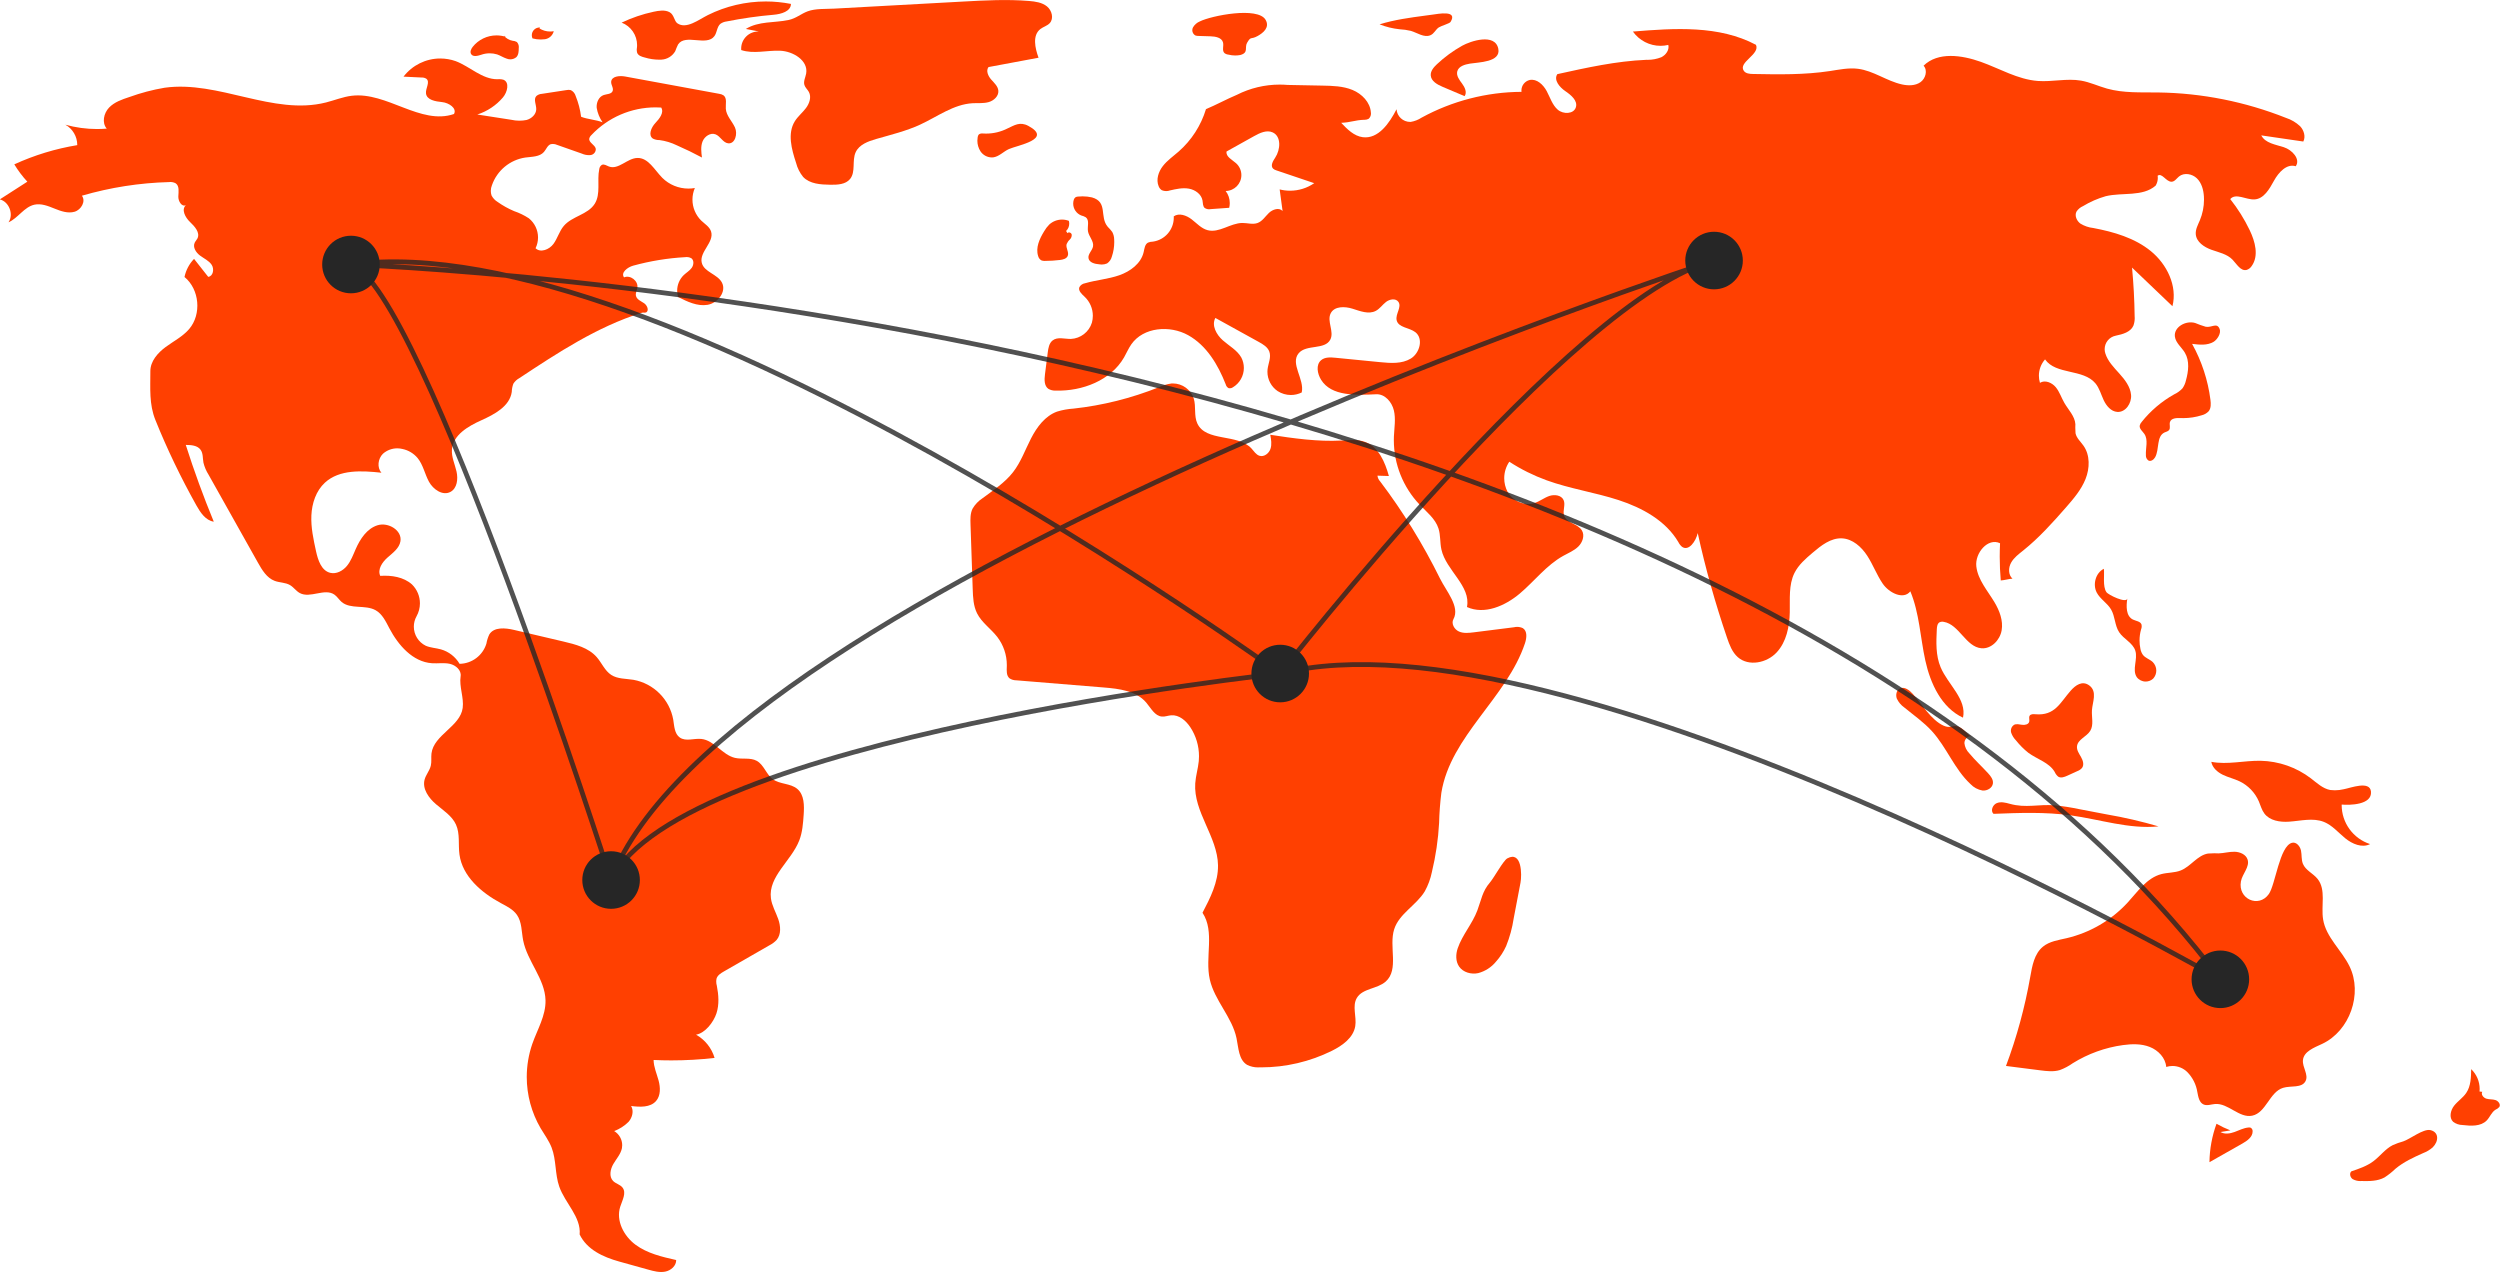 <?xml version="1.0" encoding="UTF-8"?>
<!DOCTYPE svg PUBLIC "-//W3C//DTD SVG 1.1//EN" "http://www.w3.org/Graphics/SVG/1.1/DTD/svg11.dtd">
<!-- Creator: CorelDRAW -->
<svg xmlns="http://www.w3.org/2000/svg" xml:space="preserve" width="10147px" height="5163px" version="1.1" style="shape-rendering:geometricPrecision; text-rendering:geometricPrecision; image-rendering:optimizeQuality; fill-rule:evenodd; clip-rule:evenodd"
viewBox="0 0 10147 5162.57"
 xmlns:xlink="http://www.w3.org/1999/xlink"
 xmlns:xodm="http://www.corel.com/coreldraw/odm/2003"
 role="img">
 <defs>
  <style type="text/css">
   <![CDATA[
    .str0 {stroke:#262626;stroke-width:19.52;stroke-miterlimit:22.926;stroke-opacity:0.8}
    .fil1 {fill:none;fill-rule:nonzero}
    .fil2 {fill:#262626;fill-rule:nonzero}
    .fil0 {fill:#FF4001;fill-rule:nonzero}
   ]]>
  </style>
 </defs>
 <g id="Camada_x0020_1">
  <g id="_105553264530080">
   <path class="fil0" d="M2358.52 473.62c-3.59,-28.8 -11.03,-57.11 -21.93,-84.03 -2.81,-10.28 -9.84,-18.94 -19.34,-23.78 -3.28,-0.84 -6.65,-1.28 -10.03,-1.28 -3.09,0 -6.15,0.34 -9.15,1.06l-98.5 15.06c-8.22,0.37 -16.12,3.44 -22.47,8.75 -12.84,13.49 -0.18,35.21 -0.59,53.83 -0.44,20.93 -19.03,37.89 -39.21,43.51 -9.62,1.94 -19.49,2.94 -29.33,2.94 -11.06,0 -22.18,-1.25 -32.96,-3.72l-137.71 -21.4c40.52,-12.9 76.67,-37.05 104.19,-69.51 18.12,-21.46 27.74,-61.54 1.56,-71.73 -5.53,-1.5 -11.25,-2.28 -16.99,-2.28 -2.32,0 -4.63,0.13 -6.91,0.38 -62.42,0.47 -111.5,-51.61 -169.92,-73.58 -19.96,-6.99 -41.08,-10.62 -62.26,-10.62 -58.48,0 -113.62,27.28 -149.17,73.67l73.38 3.53c0.6,-0.03 1.19,-0.06 1.78,-0.06 6.28,0 12.47,1.84 17.75,5.28 16.09,13.21 -3.91,38.58 -1.66,59.26 2.94,26.87 38.65,32.61 65.54,35.33 26.9,2.72 61.02,24.56 48.08,48.3 -135.21,46.58 -272.76,-91 -414.75,-74.07 -35.95,4.28 -69.88,18.4 -104.97,27.27 -214.31,54.23 -435.9,-90.47 -654.83,-59.82 -48.67,8.18 -96.6,20.96 -142.99,37.7 -29.8,9.81 -60.89,20.37 -82.54,43.05 -21.65,22.71 -29.89,61.51 -9.37,85.23 -13.03,1.03 -26.21,1.62 -39.33,1.62 -43.46,0 -86.91,-5.94 -128.71,-17.59 29.86,16.59 48.39,48.11 48.39,82.29 0,0.22 0,0.47 0,0.69 -88.1,14.4 -174.33,40.71 -255.52,77.98 15.15,25.08 32.96,48.79 52.92,70.38l-111.74 71.79c37.73,9.5 57.26,60.98 35.3,93.13 39.14,-17.4 63.42,-62.45 105.28,-71.6 27.43,-5.97 55.33,5.24 81.35,15.77 26.02,10.56 54.61,20.78 81.54,12.87 26.93,-7.9 46.79,-42.83 29.68,-65.07 114.87,-33.49 234.3,-52.21 353.89,-55.3 1.9,-0.25 3.78,-0.37 5.62,-0.37 7.44,0 14.75,1.87 21.28,5.43 15.59,10.84 11.49,34.21 10.65,53.17 -0.84,19 13.94,43.93 30.9,35.37 -19.93,17.31 -2.88,49.89 16.24,68.07 19.15,18.19 42.21,43.3 30.49,66.95 -3.06,6.19 -8.24,11.12 -11.18,17.37 -8.69,18.4 5.09,39.83 21.37,52.05 16.28,12.21 36.21,20.77 47.52,37.67 11.28,16.94 6.15,46.55 -14.06,48.9l-57.42 -72.92c-19.62,20.34 -33.09,45.86 -38.8,73.54 60.92,49.77 70.07,151.11 19.08,211.03 -26.05,30.59 -63.1,49.21 -95.47,73.07 -32.33,23.87 -62.26,57.89 -62.17,98.07 0.13,69.48 -5.53,133.99 20.5,198.38 47.76,118.81 103.75,234.46 166.04,346.02 16.4,29.33 37.62,61.51 70.86,66.57 -42.12,-102.22 -80.01,-206.06 -113.63,-311.56 21.9,0.09 47.21,1.84 60.05,19.59 10.65,14.68 8.37,34.67 11.65,52.51 4.22,17.25 11.25,33.77 20.78,48.77l200.62 357.39c16.62,29.62 35.71,61.42 67.48,73.42 20.34,7.68 43.83,6.25 62.55,17.27 14.68,8.66 24.55,24.03 39.48,32.18 42.27,23.06 101.07,-21.15 140.56,6.37 11.27,7.88 18.46,20.37 28.86,29.4 36.49,31.59 96.35,10.44 138.46,34.02 27.15,15.19 41.21,45.55 55.67,73.11 36.27,68.95 94.94,136.49 172.67,141.99 24.4,1.71 49.33,-2.91 73.2,2.53 23.86,5.4 47.36,26.24 43.51,50.42 -6.56,41.42 13.9,86.79 8.41,128.4 -10,75.76 -117.47,109.06 -126.72,184.91 -2.03,16.62 1.16,33.74 -2.81,50.02 -4.84,19.93 -19.8,36.14 -25.12,55.95 -10.09,37.55 16.81,74.88 46.37,100.13 29.52,25.27 64.76,47.04 80.91,82.38 17.09,37.36 8.68,80.94 14.24,121.65 12.13,88.85 88.85,154.7 167.86,197.19 24.06,12.93 49.89,25.46 65.48,47.92 20.31,29.31 18.28,67.92 25.09,102.94 16.62,85.72 88.78,156.39 90.85,243.68 1.46,62.07 -33.06,118.37 -53.65,176.94 -14.87,43.15 -22.49,88.63 -22.49,134.34 0,72.98 19.46,144.8 56.17,207.81 15.43,26.03 33.87,50.58 44.77,78.79 19.46,50.36 13.15,107.63 31.08,158.52 23.72,67.32 88.91,122.93 82.67,194.03 29.61,61.45 94.94,91.66 160.67,109.94l117.74 32.77c22.56,6.28 46.12,12.62 69.08,8.06 22.96,-4.53 44.89,-23.59 44.3,-46.99 -57.77,-13.02 -117.37,-26.9 -164.95,-62.07 -47.62,-35.21 -80.23,-97.85 -62.17,-154.24 8.37,-26.14 26.17,-56.32 9.24,-77.94 -9.68,-12.37 -27.43,-15.59 -38.36,-26.87 -17.06,-17.62 -11.22,-47.17 1.06,-68.41 12.28,-21.22 29.99,-40.18 34.96,-64.2 0.75,-4 1.12,-8.13 1.12,-12.25 0,-23.52 -12.34,-45.33 -32.52,-57.42 21.81,-8.25 41.68,-20.99 58.27,-37.43 15.34,-17.49 22.43,-44.48 10.37,-64.38 35.8,4.56 78.07,6.78 101.59,-20.62 18.78,-21.87 17.47,-54.58 10.06,-82.45 -7.43,-27.83 -19.96,-54.89 -20.34,-83.72 23.81,1.16 48.21,1.72 72.23,1.72 58.49,0 117.34,-3.35 175.29,-10.06 -11.84,-40.02 -38.86,-73.89 -75.22,-94.29 37.2,-6.31 71.1,-50.86 82.85,-86.69 11.74,-35.86 8.74,-74.91 1.5,-111.97 -1.63,-5.46 -2.44,-11.15 -2.44,-16.87 0,-4.18 0.44,-8.37 1.31,-12.43 4.19,-13.37 17.31,-21.52 29.43,-28.49l184.7 -106.06c10.99,-5.53 21.02,-12.9 29.52,-21.81 19.34,-22.71 16.49,-57.04 6.56,-85.19 -9.9,-28.15 -25.77,-54.61 -29.59,-84.23 -11.4,-88.53 83.38,-152.05 115.34,-235.4 12.56,-32.7 15.13,-68.26 17.56,-103.21 2.59,-37.52 2.81,-81.14 -26.02,-105.32 -27.62,-23.18 -70.79,-18.02 -99.69,-39.58 -26.52,-19.77 -35.65,-58.17 -64.61,-74.13 -26.3,-14.53 -59.26,-5.28 -88.5,-12.12 -51.48,-12 -83.91,-71.36 -136.49,-76.85 -29.68,-3.1 -63.26,11.43 -87.57,-5.88 -21.43,-15.21 -22.27,-45.83 -26.37,-71.79 -14.65,-82.66 -79.25,-147.45 -161.85,-162.36 -30.59,-4.9 -63.89,-3.03 -89.91,-19.84 -26.34,-17.02 -38.43,-48.92 -59.14,-72.47 -33.37,-37.99 -85.91,-51.49 -135.12,-63.08l-200.22 -47.05c-35.55,-8.37 -81.35,-12.81 -100.44,18.34 -5.62,11.84 -9.62,24.43 -11.84,37.36 -14.65,48.02 -58.64,81.11 -108.84,81.92 -16.75,-28.62 -43.99,-49.68 -75.85,-58.73 -20.31,-5.66 -42.05,-6.28 -61.42,-14.63 -29.59,-14.43 -48.39,-44.51 -48.39,-77.47 0,-14.75 3.78,-29.28 10.99,-42.15 9,-16.02 13.75,-34.17 13.75,-52.57 0,-28.78 -11.59,-56.36 -32.12,-76.54 -34.05,-30.59 -83.28,-37.96 -128.93,-34.9 -11.96,-26.09 8.03,-55.51 29.59,-74.48 21.52,-18.96 47.7,-37.61 52.39,-65.92 7.37,-44.54 -49.46,-78.38 -92.6,-65.1 -43.14,13.28 -70.7,55.2 -88.88,96.5 -10.47,23.71 -19.34,48.67 -35.8,68.67 -16.5,19.96 -43.02,34.3 -68.11,27.87 -35.55,-9.06 -49.26,-51.3 -57.13,-87.1 -10.53,-48.05 -21.15,-96.79 -18.94,-145.93 2.22,-49.14 18.78,-99.63 55.02,-132.9 59.04,-54.23 149.67,-48.89 229.37,-40.27 -18.84,-21.21 -14.19,-56.95 5.96,-76.94 16,-14.18 36.68,-22.06 58.11,-22.06 7.13,0 14.28,0.88 21.18,2.6 24.03,4.99 45.68,17.96 61.42,36.73 22.65,27.62 29.12,64.89 46.21,96.26 17.12,31.33 55.64,58.07 87.13,41.27 27.24,-14.53 31.55,-52.27 24.77,-82.39 -6.78,-30.08 -21.15,-59.35 -18.71,-90.09 4.68,-58.67 65.51,-94.01 119.18,-118.16 53.67,-24.18 115.12,-56.67 123.65,-114.93 0.28,-11.37 2.44,-22.71 6.37,-33.4 5.94,-9.43 14.22,-17.24 24.03,-22.58 156.64,-103.53 315.9,-208.32 494.94,-264.89 9.31,-2.94 10.41,0.31 19.91,-1.97 13.27,-7.69 4.49,-28.93 -8.25,-37.49 -12.75,-8.56 -29.77,-15.12 -32.99,-30.11 -2.38,-11.03 4.12,-21.87 5.81,-33.03 4.12,-27.39 -28.65,-52.7 -54.11,-41.73 -14.37,-19.06 14.06,-41.21 37.08,-47.52 69.04,-18.9 140.12,-30.59 211.53,-34.52 2.03,-0.34 4.03,-0.53 6.03,-0.53 6.31,0 12.56,1.59 18.09,4.59 12.03,8.31 10.5,27.4 1.97,39.3 -8.5,11.87 -21.74,19.34 -32.37,29.4 -17.08,16.62 -26.71,39.46 -26.71,63.29 0,8.69 1.28,17.31 3.78,25.59 37.37,18.99 77.98,38.58 119.34,31.86 41.4,-6.68 78.1,-53.17 58.67,-90.28 -18.12,-34.58 -72.54,-42.4 -81.88,-80.29 -10.97,-44.36 51.86,-83.82 37.71,-127.27 -6.19,-19.03 -25.18,-30.21 -39.74,-43.96 -22.87,-22.43 -35.77,-53.17 -35.77,-85.23 0,-16.18 3.28,-32.24 9.68,-47.11 -8.59,1.53 -17.37,2.28 -26.08,2.28 -39.68,0 -77.79,-15.65 -105.97,-43.58 -31.59,-31.86 -56.77,-82.16 -101.63,-80.72 -41.14,1.31 -76.6,49.33 -115.06,34.68 -9.46,-3.6 -19.46,-10.94 -28.64,-6.66 -6.07,3.97 -10,10.5 -10.66,17.75 -9.78,46.73 7.03,100 -18.43,140.39 -27.74,43.99 -91.88,50.08 -125.49,89.73 -18.25,21.52 -25.31,50.51 -42.08,73.19 -16.78,22.68 -52.4,37.12 -72.51,17.34 6.62,-13.62 10.05,-28.55 10.05,-43.7 0,-30.21 -13.68,-58.86 -37.2,-77.79 -18.65,-12.19 -38.87,-22.03 -59.95,-29.18 -23.59,-9.94 -46.11,-22.53 -67.02,-37.34 -10.46,-6.31 -18.99,-15.43 -24.58,-26.3 -1.94,-5.97 -2.94,-12.25 -2.94,-18.53 0,-7.93 1.6,-15.77 4.63,-23.08 20.8,-59.64 72.94,-102.85 135.39,-112.22 26.81,-3.65 57.99,-2.37 75.73,-22.77 9.37,-10.81 14.31,-27.15 27.93,-31.56 2.69,-0.53 5.4,-0.81 8.12,-0.81 6.12,0 12.15,1.38 17.68,4l100.04 35.21c9.06,4.09 18.93,6.21 28.89,6.21 2.22,0 4.5,-0.12 6.72,-0.31 12,-1.62 20.96,-11.87 20.96,-23.96 0,-0.47 -0.03,-0.97 -0.06,-1.44 -3.19,-16.62 -28.74,-24.58 -26.43,-41.36 1.31,-5.4 4.22,-10.34 8.37,-14.06 67.55,-71.91 161.99,-112.75 260.65,-112.75 7.65,0 15.43,0.25 23.02,0.72 12.62,20.75 -7.34,45.3 -23.96,63.01 -16.62,17.69 -29.96,49.33 -9.87,62.95 7.75,3.97 16.34,6.03 25.02,6.03 0.53,0 1.09,0 1.59,-0.03 24.65,3.31 48.61,10.59 70.92,21.5 34.55,15.05 68.45,31.52 101.69,49.39 -2.94,-21.93 -5.72,-45.02 2.56,-65.51 8.31,-20.5 31.93,-36.55 52.55,-28.59 19.87,7.72 30.08,34.02 51.23,36.43 28.27,3.22 39.4,-38.52 27.62,-64.36 -11.81,-25.86 -35.18,-47.54 -37.12,-75.88 -1.31,-19.15 5.97,-42.86 -9.31,-54.45 -5.43,-3.47 -11.62,-5.66 -18.02,-6.34l-381.61 -70.2c-22.68,-4.19 -55.42,-1 -56.42,22.02 -0.56,12.87 10.94,25.56 5.84,37.4 -5.43,12.59 -23.24,11.43 -36.23,15.9 -20.15,6.93 -30.25,30.83 -28.31,52.05 3.53,21.08 11.72,41.14 23.9,58.66 -24.84,-10.4 -62.42,-12.3 -87.26,-22.68l0.01 0z"/>
   <g>
    <path class="fil0" d="M2054.05 149.69c-12.53,-4.12 -25.65,-6.25 -38.83,-6.25 -37.77,0 -73.48,17.28 -96.91,46.89 -6.28,8.28 -11.56,19.68 -6.31,28.65 7.56,12.84 26.77,7.75 40.92,3.16 11.12,-3.94 22.84,-6 34.65,-6 10.18,0 20.31,1.53 29.99,4.46 13.31,4.57 25.21,12.66 38.58,17.03 4.75,2 9.84,3.03 15,3.03 8.96,0 17.65,-3.12 24.58,-8.81 9.19,-9.34 9.75,-23.9 9.78,-36.99 0.19,-1.4 0.31,-2.84 0.31,-4.28 0,-7.46 -2.84,-14.68 -7.9,-20.18 -5.34,-3.09 -11.34,-4.87 -17.53,-5.19 -13.8,-2.53 -26.33,-9.84 -35.33,-20.65l9 5.13 0 0zm0 0l0 0 0 0z"/>
   </g>
   <g>
    <path class="fil0" d="M2191.63 111.39c-0.56,-0.03 -1.12,-0.07 -1.68,-0.07 -17.37,0 -31.43,14.09 -31.43,31.43 0,4.44 0.93,8.84 2.75,12.91 10.9,2.96 22.18,4.46 33.52,4.46 5.78,0 11.56,-0.4 17.27,-1.15 17.31,-2.69 31.34,-15.56 35.52,-32.56 -4.84,0.85 -9.74,1.32 -14.65,1.32 -15.27,0 -30.27,-4.32 -43.23,-12.38l1.93 -3.96 0 0zm0 0l0 0 0 0z"/>
   </g>
   <path class="fil0" d="M2653.31 47.38c-44.93,9.56 -88.73,24.49 -130.25,44.23 37.77,14.56 62.74,50.89 62.74,91.38 0,2.31 -0.1,4.66 -0.25,6.97 -0.78,3.59 -1.19,7.24 -1.19,10.93 0,4.5 0.62,9.03 1.78,13.37 4.78,11.59 18.65,15.94 30.83,18.94 19.19,5.81 39.15,8.81 59.21,8.81 2.81,0 5.65,-0.1 8.43,-0.19 23.24,-1.22 44.33,-14.09 55.98,-34.21 3.32,-9.34 7.25,-18.65 11.66,-27.56 29.21,-44.48 115.99,9.31 147.36,-33.67 11.06,-15.15 10.06,-37.96 24.46,-49.96 7.43,-5.21 16.09,-8.53 25.12,-9.59 62.95,-12.49 127.15,-21.74 190.91,-27.14 30.36,-2.63 69.91,-13.53 70.2,-44.02 -33.52,-6.5 -67.8,-9.94 -101.94,-9.94 -81.66,0 -162.3,18.9 -235.34,55.27 -37.61,18.8 -87.31,58.42 -123.55,33.46 -13.56,-9.35 -12.87,-34.52 -31.52,-45.02 -19.12,-10.72 -44.4,-6.34 -64.64,-2.06l0 0z"/>
   <path class="fil0" d="M3027.26 117.32l53.67 10.31c-1,-0.03 -2.06,-0.06 -3.06,-0.06 -38.43,0 -69.58,31.15 -69.58,69.54 0,1.97 0.1,3.94 0.25,5.91 50.27,16.77 105.07,0.43 158.02,2.68 52.95,2.22 114.56,40.05 105.53,92.29 -2.75,15.78 -11.87,31.55 -7.12,46.86 3.34,10.71 12.77,18.34 18.12,28.21 11.15,20.59 2.25,46.64 -11.81,65.36 -14.06,18.71 -32.93,33.64 -45.27,53.54 -30.68,49.46 -13.25,113.41 5.03,168.7 5.25,20.84 15.03,40.37 28.58,57.11 27.09,28.77 71.2,31.27 110.72,31.87 28.74,0.4 61.7,-1 79.88,-23.31 23.75,-29.08 7.16,-74.48 22.78,-108.62 14.18,-30.99 50.36,-44.3 83.13,-53.74 60.04,-17.27 121.24,-31.99 177.98,-58.07 70.51,-32.43 136.36,-82.95 213.84,-87.13 21.71,-1.16 43.99,1.4 64.95,-4.57 20.93,-5.93 40.8,-24.05 39.21,-45.76 -1.35,-18.53 -17.03,-32.15 -29.31,-46.14 -12.24,-13.97 -21.87,-35.49 -10.62,-50.27l203.06 -37.93c-14.4,-39.24 -25.61,-90.88 7.47,-116.43 11.94,-9.22 27.93,-12.87 38.08,-24.03 17.31,-18.99 8.6,-51.67 -11.37,-67.82 -19.99,-16.15 -47.02,-19.9 -72.63,-22.02 -89.04,-7.38 -178.57,-2.5 -267.8,2.37 -174.38,9.56 -348.77,19.12 -523.15,28.68 -35.09,1.94 -75.64,-1 -107.82,10.97 -27.27,10.15 -46.64,28.74 -77.82,35.3 -57.54,12.06 -120.87,3.9 -172.94,36.21l0 -0.01z"/>
   <path class="fil0" d="M3988.84 541.6c-1.12,-0.18 -2.24,-0.28 -3.37,-0.28 -4.37,0 -8.65,1.34 -12.25,3.81 -3,3.32 -4.81,7.59 -5.09,12.06 -0.78,4.5 -1.19,9.12 -1.19,13.75 0,15.31 4.44,30.33 12.75,43.2 10.34,15.41 27.71,24.65 46.3,24.65 1.56,0 3.19,-0.06 4.75,-0.18 24.18,-3.1 41.99,-23.72 64.2,-33.78 34.24,-15.49 179.69,-39.64 79.07,-94 -34.65,-18.71 -57.08,-2.19 -84.38,10.15 -27.06,13.84 -57.08,21.06 -87.48,21.06 -4.43,0 -8.9,-0.16 -13.31,-0.47l0 0.03 0 0z"/>
   <path class="fil0" d="M4870.02 86.65c-11.72,4.78 -21.56,13.33 -27.93,24.3 -1.87,3.53 -2.84,7.47 -2.84,11.47 0,8.65 4.59,16.68 12.02,21.11 4.03,1.44 8.25,2.19 12.5,2.19 0.41,0 0.84,0 1.22,-0.03l47.77 1.44c20.3,0.59 45.64,4.93 51.11,24.49 4.03,14.5 -5.03,33.18 5.9,43.55 4.69,3.62 10.34,5.84 16.24,6.34 9,2.28 18.28,3.47 27.56,3.47 6.9,0 13.81,-0.66 20.59,-1.94 34.74,-9.31 16.49,-30.52 27.43,-49.42 16.74,-28.9 13.87,-11.4 43.36,-27.96 21.8,-12.22 49.95,-34.43 31.77,-65.57 -31.65,-54.24 -220,-16.75 -266.7,6.56l0 0z"/>
   <path class="fil0" d="M5812.83 59.37l-27.74 3.72c-62.55,8.34 -125.47,16.74 -185.7,35.55 26.03,10.28 53.49,17.03 81.32,19.93 15.31,0.75 30.65,2.94 45.55,6.5 26.62,7.91 53.42,28.37 79.13,17.9 15.94,-6.5 21.15,-23.12 34.34,-31.89 9.12,-6.1 43.7,-15.91 47.58,-22.03 31.24,-49.58 -50.46,-32.86 -74.48,-29.68z"/>
   <path class="fil0" d="M5934.61 185.43c-37.06,20.74 -71.48,45.95 -102.35,74.97 -13.03,12.25 -26.33,27.47 -25.15,45.33 1.57,23.72 26.84,37.46 48.74,46.74l88.66 37.55c10.75,-15.15 0.91,-36.08 -10.22,-50.98 -11.12,-14.91 -24.3,-32.15 -19.4,-50.08 5.6,-20.47 30.56,-27.43 51.46,-30.96 34.08,-5.75 126.02,-5.28 114.99,-60.2 -13.02,-64.73 -112.53,-31.49 -146.73,-12.37l0 0z"/>
   <path class="fil0" d="M5916.77 3848.14c-8.44,24.44 -9.22,53.21 5.37,74.55 16.37,23.96 49.17,32.86 77.54,26.8 28.24,-7.5 53.45,-23.71 72.01,-46.3 16.93,-18.87 30.96,-40.39 41.43,-63.51 14.55,-36.08 24.89,-73.85 30.64,-112.28l27.56 -144.52c6.15,-32.33 5.9,-131.37 -53.49,-99.09 -16.21,8.81 -53.76,78.41 -70.76,98.15 -30.65,35.59 -34.68,70.08 -50.83,113.19 -20.18,53.95 -60.79,98.94 -79.47,153.01z"/>
   <g>
    <path class="fil0" d="M9052.77 4587.83c-19.43,-7.56 -38.33,-16.65 -56.42,-26.9 -18.22,49.96 -27.9,102.78 -28.59,155.92l132.93 -75.25c19.99,-11.31 42.67,-27.03 42.24,-49.99 0,-0.34 0.03,-0.69 0.03,-1.03 0,-5.44 -2.81,-10.5 -7.41,-13.37 -2.09,-0.88 -4.37,-1.31 -6.65,-1.31 -0.91,0 -1.78,0.09 -2.66,0.21 -19.71,1.63 -37.67,11.34 -56.29,18.09 -18.59,6.75 -40.33,10.31 -57.39,0.28l40.21 -6.65 0 0zm0 0l0 0 0 0z"/>
   </g>
   <path class="fil0" d="M9754.06 4632.47c-14.53,3.94 -28.87,9.13 -42.64,15.31 -30.5,15.5 -51.24,44.99 -78.7,65.45 -26.27,19.56 -57.92,30.3 -88.94,40.74 -9.16,8.09 -4.94,24.34 4.97,31.43 9.3,5.28 19.8,8.06 30.49,8.06 1.53,0 3.09,-0.07 4.62,-0.16 32.27,0.69 66.23,1 94.5,-14.56 15.9,-10.31 30.81,-22.18 44.46,-35.33 33.02,-27.55 72.7,-45.74 111.96,-63.32 14.28,-5.38 27.56,-13.28 39.06,-23.31 24.68,-24.31 26.39,-61.83 -9.19,-70.1 -28.74,-6.66 -83.19,36.95 -110.59,45.79l0 0z"/>
   <g>
    <path class="fil0" d="M10063.93 4430.07c0.32,-3.5 0.5,-7.03 0.5,-10.56 0,-30.34 -12.46,-59.39 -34.42,-80.32 -0.38,33.46 -1.38,69.13 -20.22,96.81 -13.4,19.71 -34.42,33.02 -49.11,51.8 -14.71,18.8 -21.24,48.55 -4,65.04 11,8.37 24.43,13.03 38.27,13.18 34.3,4.03 74.01,6.28 98.1,-18.49 13.12,-13.53 19.52,-33.55 35.52,-43.52 5.97,-2.5 11.31,-6.31 15.59,-11.15 6.62,-10.5 -3.87,-24.37 -15.71,-28.15 -11.81,-3.81 -24.87,-2.03 -36.74,-5.62 -11.91,-3.6 -22.81,-16.97 -16.72,-27.78l-11.06 -1.24 0 0zm0 0l0 0 0 0z"/>
   </g>
   <path class="fil0" d="M9513.19 3203.03c-11.9,2.9 -24.15,4.37 -36.42,4.37 -6.22,0 -12.47,-0.41 -18.59,-1.12 -30.56,-5.63 -54.33,-28.65 -78.98,-47.52 -58.61,-44.61 -129.93,-69.54 -203.53,-71.11 -67.01,-1.28 -134.65,16.91 -200.44,4.22 4.28,23.93 24.74,41.86 46.58,52.52 21.83,10.65 45.92,16.02 67.88,26.46 35.12,16.87 63.01,45.89 78.51,81.66 7.06,16.5 11.5,34.43 22.21,48.83 21.87,29.46 63.33,35.9 99.94,33.49 47.7,-3.12 97.53,-16.84 141.93,0.94 33.96,13.59 58.26,43.3 86.6,66.42 28.36,23.11 68.29,40.27 100.87,23.58 -68.76,-22.24 -115.37,-86.32 -115.37,-158.61 0,-0.59 0,-1.22 0,-1.81 31.93,2.94 123.9,1.81 118.94,-52.45 -4.19,-45.96 -82.7,-14.84 -110.13,-9.87l0 0z"/>
   <path class="fil0" d="M9095.47 3577.16c5.69,-31.11 36.68,-58.57 27.03,-88.66 -6.69,-20.8 -30.81,-31.08 -52.68,-31.61 -21.83,-0.5 -43.33,5.99 -65.16,6.62 -5.56,-0.25 -11.25,-0.47 -16.84,-0.47 -8.63,0 -17.25,0.37 -25.84,1.06 -43.36,7.12 -70.1,52.58 -110.97,68.76 -24.86,9.84 -52.79,7.94 -78.63,14.75 -58.7,15.43 -95.81,70.88 -136.83,115.59 -66.26,71.82 -152.71,122.3 -247.83,144.55 -33.37,7.71 -69.23,12.68 -95.76,34.33 -35.11,28.71 -43.77,77.88 -51.58,122.56 -21.64,123.12 -54.76,244.74 -98.5,361.64l139.34 17.78c26.49,3.37 53.95,6.68 79.47,-1.16 18.44,-6.84 36.09,-16.24 52.21,-27.71 61.98,-38.49 131.55,-63.67 203.87,-73.6 36.49,-5 74.73,-5.94 108.97,7.65 34.24,13.56 63.64,44.3 66.51,81.04 8.19,-2.56 16.78,-3.88 25.4,-3.88 22.49,0 44.11,8.88 60.11,24.69 21.8,22.21 36.14,50.76 40.86,81.53 3.69,19.06 7.34,41.9 25.02,49.9 14.44,6.53 30.99,-0.5 46.77,-1.79 53.58,-4.28 98.03,58.21 150.67,47.43 56.49,-11.53 70.36,-96.1 125.43,-113.03 31.65,-9.75 76.04,2.09 91.2,-27.34 13.34,-25.93 -13.31,-55.89 -10.56,-84.94 3.37,-35.74 45.58,-50.92 78.1,-66.2 112.12,-52.61 165.32,-203.53 111,-314.81 -32.18,-65.95 -95.54,-117.87 -107.22,-190.32 -9.03,-55.73 12.96,-120.74 -22.59,-164.61 -18.05,-22.33 -48.67,-34.64 -59.45,-61.26 -6.75,-16.78 -4.03,-35.8 -7.69,-53.51 -3.65,-17.69 -19.08,-36.21 -36.58,-31.62 -50.76,13.31 -66.95,170.1 -94.13,208.22 -41.33,57.92 -126.11,19.77 -113.12,-51.58l0 0z"/>
   <path class="fil0" d="M8157.22 3262.29c-17.34,-4.87 -36.3,-9.65 -52.92,-2.72 -16.62,6.94 -26.3,31.37 -12.96,43.46 104.34,-4.06 209.34,-8.09 312.81,6.09 119.21,16.31 237.21,56.76 356.95,44.86 -68.04,-19.9 -138.11,-36.33 -208.18,-48.3l-117.25 -22.4c-31.36,-6.53 -63.32,-11.62 -95.19,-14.74 -66.89,-5.5 -117.5,12.18 -183.26,-6.25z"/>
   <path class="fil0" d="M8261.69 2898.8c-8.65,-0.71 -19.37,-1.34 -23.87,6.13 -4.28,7.12 0.63,16.52 -1.68,24.49 -3.13,10.9 -17.43,13.68 -28.68,12.21 -11.25,-1.5 -23.4,-5.06 -33.37,0.38 -7.71,5.25 -12.34,14 -12.34,23.37 0,2.97 0.47,5.93 1.38,8.74 4.09,11.56 10.68,22.09 19.3,30.78 14.75,18.58 31.59,35.45 50.08,50.23 35.87,26.49 84.45,39.24 107.03,77.67 3.19,7.43 8.1,14.02 14.31,19.24 10.84,6.87 24.99,1.62 36.68,-3.72l40.92 -18.68c7.38,-2.66 13.97,-7.15 19.12,-13.03 9.38,-12.68 3.63,-30.71 -4.21,-44.39 -7.88,-13.65 -17.91,-27.81 -16.22,-43.49 3,-27.93 38.93,-38.61 53.7,-62.51 14.87,-24.12 5.19,-55.17 6.91,-83.44 2,-33.06 22.77,-76.08 -10.66,-100.79 -28.39,-20.99 -55.57,-1.59 -75.97,21.59 -42.99,48.89 -63.36,101.85 -142.43,95.22l0 0z"/>
   <path class="fil0" d="M8510.15 2404.73c13.96,26.74 43.11,42.71 58.32,68.79 16.53,28.25 14.66,64.74 32.56,92.1 18.4,28.09 55.39,42.99 65.7,74.95 11.24,34.86 -14.28,77.26 6.09,107.72 8.53,11.21 21.84,17.8 35.96,17.8 11.21,0 22.05,-4.18 30.36,-11.71 8.25,-8.97 12.84,-20.71 12.84,-32.9 0,-13.18 -5.37,-25.83 -14.84,-34.99 -12.06,-10.99 -29.36,-15.74 -39.42,-28.58 -5.25,-7.37 -8.75,-15.9 -10.22,-24.84 -2.34,-11.12 -3.56,-22.46 -3.56,-33.83 0,-14.94 2.09,-29.84 6.12,-44.18 1.75,-4.25 2.69,-8.81 2.69,-13.37 0,-2.37 -0.25,-4.72 -0.72,-7.03 -4.53,-13.18 -22.36,-14.12 -34.89,-20.21 -28.43,-13.9 -27.74,-54.02 -22.78,-85.26 -3.28,20.81 -77.38,-14.56 -85.13,-26.33 -15.4,-23.4 -7.03,-68.55 -10.09,-94.41 -33.24,16.03 -46.08,63.57 -28.99,96.28l0 0z"/>
   <path class="fil0" d="M7763.84 2816.39c-13.68,-15.31 -34.27,-31.3 -52.61,-22.08 -13.99,7.02 -17.84,26.39 -12.37,41.05 6.69,14.24 17,26.52 29.84,35.58 38.2,31.49 79.35,59.92 112.68,96.56 59.64,65.55 91.22,153.96 156.08,214.35 13.03,13.99 30.33,23.33 49.14,26.58 18.9,1.78 40.14,-10.34 42.3,-29.18 1.78,-15.52 -9.03,-29.43 -19.62,-40.95 -25.18,-27.4 -52.76,-52.61 -76.57,-81.26 -10.96,-11 -17.87,-25.43 -19.56,-40.86 -0.12,-15.44 13.94,-31.56 28.87,-27.74 -18.15,-4.66 -31.65,-34.93 -58.29,-40.62 -22.31,-4.75 -27.68,9.06 -54.21,-2.31 -50.58,-21.71 -90.25,-89.47 -125.68,-129.12l0 0z"/>
   <path class="fil0" d="M8952.39 1325.96c-14.5,-4.28 -28.8,-9.43 -42.7,-15.24 -37.56,-11.28 -87.26,16.3 -82.26,55.2 3.34,25.83 27.4,43.27 40.67,65.7 19.69,33.24 14.44,75.38 4.1,112.62 -2.57,11.53 -7.41,22.43 -14.25,32.05 -9.53,10.13 -20.99,18.37 -33.65,24.18 -50.64,28.46 -95.5,66.48 -131.71,111.94 -3.93,4.18 -6.68,9.37 -7.96,14.96 -1.78,13.16 11.43,22.71 18.9,33.65 16.56,24.34 4.59,57.08 6.22,86.47 -0.04,0.5 -0.04,1 -0.04,1.47 0,7.94 3.85,15.4 10.34,19.96 10,5.1 21.84,-3.53 27.25,-13.33 17.96,-32.56 4.43,-84.82 38.14,-100.54 6.38,-2.97 14.09,-4.22 18.37,-9.81 6.75,-8.9 0.22,-22.05 3.66,-32.67 5.12,-15.94 26.93,-16.66 43.67,-15.97 3.44,0.13 6.94,0.22 10.37,0.22 25.37,0 50.64,-3.94 74.82,-11.56 10.78,-2.56 20.59,-8.25 28.22,-16.31 10.05,-12.59 9.18,-30.49 7.15,-46.45 -10.09,-79.63 -35.46,-156.83 -74.42,-227.03 29.59,3.78 61.83,7.06 87.38,-8.37 14.31,-8.62 31.46,-34.49 24.37,-52.08 -11.18,-27.8 -31.46,-4.4 -56.64,-9.06l0 0z"/>
   <path class="fil0" d="M5155.75 1764.42c3.53,19.03 7.02,39.06 0.78,57.33 -6.22,18.31 -25.81,33.62 -44.33,27.99 -14.34,-4.34 -22.65,-18.77 -32.84,-29.8 -56.73,-61.2 -184.66,-25.77 -219.71,-101.5 -14.28,-30.93 -4.56,-67.95 -14.31,-100.6 -12.03,-36.8 -46.36,-61.73 -85.13,-61.73 -1.85,0 -3.72,0.06 -5.53,0.16 -18.06,2.59 -35.68,7.87 -52.17,15.59 -110.53,44.17 -227.31,73.57 -345.65,86.41 -22.53,1.37 -44.86,5.5 -66.45,12.12 -48.71,17.65 -81.98,62.79 -105.66,108.87 -23.68,46.08 -41.14,95.94 -72.91,136.9 -33.37,43.02 -80.1,73.13 -123.75,105.72 -16.74,10.81 -30.77,25.49 -40.8,42.77 -9.46,19.4 -8.9,41.98 -8.18,63.57l8.9 262.11c1.16,33.71 2.59,68.63 17.68,98.78 18.84,37.68 56.08,62.36 81.88,95.63 25.22,32.74 38.96,72.98 38.96,114.31 0,1.75 -0.03,3.56 -0.09,5.31 -0.53,17.34 -2.25,37.87 11.24,48.77 8,5.18 17.34,7.93 26.9,7.93 0.22,0 0.5,0 0.75,0l354.52 29.03c62.39,5.09 131.5,13.49 172.2,61.01 19.21,22.43 34.68,54.67 64.11,57.07 12.62,1.04 24.9,-4.15 37.52,-5.15 31.86,-2.53 59.86,21.65 77.51,48.3 23.05,34.96 35.33,75.94 35.33,117.84 0,6.53 -0.31,13.15 -0.88,19.65 -2.9,30.36 -12.34,59.92 -14.37,90.35 -7.71,115.87 90.51,216.56 92.41,332.68 1.13,68.29 -31.3,132.11 -62.92,192.66 51.02,77.29 9.25,180.23 29.56,270.57 19.27,85.73 90.75,152.83 108.56,238.87 8.15,39.39 8.62,87.85 43.36,108.15 13.47,6.56 28.31,10 43.3,10 1.91,0 3.84,-0.06 5.75,-0.19 2.44,-0.03 5.12,0.07 7.65,0.07 99.5,0 197.73,-23.06 286.89,-67.14 42.92,-21.31 87.44,-53.11 94.94,-100.47 6.06,-38.18 -13.31,-80.91 6.4,-114.18 23.21,-39.18 82.73,-36.09 116.9,-66.23 55.46,-48.9 12.22,-142.15 34.68,-212.6 20.18,-63.29 89.69,-96.94 124.15,-153.76 13.53,-24.37 23.31,-50.83 28.84,-78.17 15.71,-65.38 25.65,-132.24 29.33,-199.41 0.91,-40.61 4.13,-81.91 9.09,-122.18 37.15,-230.8 265.3,-385.35 339.4,-607.07 7.06,-21.15 10.37,-49.36 -8.46,-61.35 -7.25,-3.47 -15.22,-5.25 -23.25,-5.25 -4.24,0 -8.49,0.5 -12.62,1.5l-163.45 20.59c-20.31,2.56 -41.83,4.96 -60.45,-3.47 -18.65,-8.44 -32.02,-32.02 -22.12,-49.92 27.74,-50.3 -29.36,-113.84 -54.7,-165.36 -68.39,-138.43 -149.71,-270.98 -242.93,-394.01 -6.03,-6.37 -9.78,-14.49 -10.71,-23.15l46.39 1.53c-15.65,-56.17 -41.49,-117.65 -96.07,-138.21 -30.77,-11.59 -64.82,-7.59 -97.65,-5.78 -94.01,5.13 -194.76,-9.06 -287.79,-23.46l0 0z"/>
   <path class="fil0" d="M5443.63 498.3c24.58,26.12 52.14,53.8 87.72,58.36 62.89,8.06 108.06,-56.95 136.84,-113.43 2.15,28.96 26.24,51.36 55.26,51.36 0.88,0 1.72,-0.04 2.56,-0.07 15.5,-2.62 30.37,-8.43 43.52,-17.02 124.37,-68.01 264.05,-104.22 405.91,-104.94 -0.19,-1.81 -0.28,-3.66 -0.28,-5.5 0,-20.37 14,-38.05 33.8,-42.7 28.87,-5.72 54.86,19.24 68.79,45.14 13.9,25.93 22.59,55.95 44.71,75.35 22.12,19.4 64.95,18.56 73.66,-9.53 8.41,-26.96 -19.71,-49.95 -43.05,-65.85 -23.33,-15.9 -47.95,-45.33 -32.2,-68.79 119.24,-26.4 239.2,-52.89 361.23,-58.14 1.75,0.03 3.53,0.09 5.28,0.09 18.99,0 37.86,-3.62 55.55,-10.59 18.61,-9.12 33.39,-29.84 28.39,-49.95 -10.34,2.4 -20.9,3.65 -31.52,3.65 -44.55,0 -86.35,-21.59 -112.18,-57.89 169.32,-13.96 349.39,-25.87 499.47,53.8 17.99,38.64 -73.79,70.82 -49.23,105.69 7.84,11.12 23.52,12.43 37.14,12.68 104.25,1.94 209.12,3.81 312.22,-11.93 37.68,-5.75 75.73,-13.88 113.56,-9.19 63.01,7.75 116.9,49.8 178.88,63.51 25.22,5.56 53.52,5.75 74.79,-8.9 21.25,-14.68 30.4,-48.11 12.97,-67.17 58.36,-57.2 155.23,-43.02 232.21,-15.65 77.01,27.4 149.92,71.54 231.43,77.66 58.42,4.38 117.65,-11.34 175.42,-1.37 36.27,6.28 70.04,22.43 105.5,32.36 67.07,18.75 138.02,14.78 207.65,15.69 177.42,2.37 353.43,37.55 518.47,103.09 21.53,6.94 41.21,18.59 57.67,34.02 15.37,16.44 23.22,42.02 12.87,62.02l-170.57 -24.93c16.06,31.64 57.64,37.02 91.41,47.95 33.77,10.9 68.79,48.2 48.49,77.32 -36.59,-11.65 -69.73,24.93 -88.23,58.61 -18.49,33.64 -41.02,73.95 -79.35,76.01 -34.33,1.84 -75.88,-27.4 -98.25,-1.32 30.87,38.96 57.45,81.42 78.95,126.25 22.11,46.08 37.86,104.12 7.99,145.58 -4.71,7.34 -11.84,12.9 -20.18,15.59 -24.4,6.19 -40.27,-23.68 -57.76,-41.77 -22.06,-22.8 -55.42,-29.27 -85.29,-39.96 -29.86,-10.71 -61.36,-31.74 -63.67,-63.38 -1.47,-19.68 8.94,-37.99 16.59,-56.17 11.09,-26.53 16.84,-55.02 16.84,-83.76 0,-4.44 -0.15,-8.94 -0.41,-13.34 -1.68,-26.71 -9.18,-54.48 -28.36,-73.17 -19.18,-18.65 -52.3,-24.58 -72.89,-7.46 -9.59,7.96 -17.3,20.71 -29.77,21.18 -22.05,0.87 -38.96,-37.58 -56.7,-24.46 0.44,2.93 0.66,5.93 0.66,8.87 0,11.09 -3.07,21.99 -8.85,31.43 -52.92,46.05 -134.24,26.55 -202.47,42.83 -32.39,9.28 -63.57,22.9 -92.37,40.36 -10.78,4.59 -19.97,12.31 -26.4,22.15 -8.5,16.56 0.87,37.74 15.9,48.74 15.9,9.75 33.83,15.9 52.39,17.9 83.16,15.74 167.57,40.14 233.24,93.56 65.67,53.43 108.75,141.74 87.94,223.81l-164.01 -156.73c6.22,65.82 9.75,131.8 10.59,197.97 0.19,2.44 0.32,4.87 0.32,7.28 0,10.53 -1.88,20.96 -5.5,30.8 -11.72,25.84 -43.4,34.52 -71.17,40.24 -26.3,5 -45.36,27.99 -45.36,54.77 0,5.65 0.87,11.24 2.56,16.65 9.87,32.18 34.46,57.23 56.98,82.22 22.53,25 44.71,53.39 47.68,86.91 2.93,33.53 -22.34,71.3 -55.92,68.95 -25.43,-1.75 -44.3,-24.52 -55.17,-47.61 -10.84,-23.08 -17.31,-48.8 -33.62,-68.41 -49.36,-59.36 -160.2,-33.93 -204.44,-97.19 -16.05,18.24 -24.96,41.77 -24.96,66.1 0,9.84 1.47,19.65 4.31,29.06 20.56,-12.91 48.71,-0.94 64.17,17.77 15.46,18.72 22.74,42.71 34.9,63.73 16.37,28.34 42.42,53.49 44.7,86.16 -0.19,4.57 -0.34,9.22 -0.34,13.81 0,7.72 0.34,15.53 0.97,23.25 4.06,19.77 20.8,33.99 32.39,50.54 26.99,38.49 25.65,91.38 8.25,135.06 -17.4,43.67 -48.64,80.16 -79.6,115.56 -54.08,61.79 -109.25,123.24 -173.32,174.57 -18.31,14.65 -37.84,29.05 -49.21,49.52 -11.4,20.49 -11.99,49.23 5.53,64.79 -12.53,0.62 -34.99,6.78 -47.52,7.4 -2.74,-31.96 -4.21,-64.32 -4.21,-96.44 0,-18.18 0.53,-36.52 1.34,-54.61 -49.42,-23.74 -102.66,39.84 -96.28,94.29 6.37,54.48 45.76,98.19 73.82,145.3 20.52,34.46 35.74,74.63 28.9,114.15 -6.85,39.49 -42.12,75.95 -82.07,72.48 -63.52,-5.56 -90.1,-96.78 -153.02,-107.22 -1.94,-0.5 -3.91,-0.75 -5.87,-0.75 -3.69,0 -7.35,0.82 -10.69,2.35 -9.34,5.12 -10.96,17.62 -11.5,28.27 -2.56,52.2 -4.81,106.53 15.59,154.67 29.84,70.45 106.88,129.62 90.73,204.38 -87.1,-40.46 -132.37,-138.12 -152.93,-231.9 -20.55,-93.82 -23.96,-192.26 -60.82,-280.95 -27.96,35.87 -86.79,6.22 -112.34,-31.4 -24.25,-35.67 -39.15,-76.91 -62.67,-113.05 -23.53,-36.15 -59.55,-68.52 -102.6,-70.52 -45.17,-2.09 -84.35,28.9 -118.77,58.21 -28.34,24.05 -57.42,49.11 -73.98,82.38 -24.09,48.45 -17.78,105.53 -18.97,159.64 -1.24,58.45 -13.62,120.15 -53.48,162.95 -39.86,42.8 -113.4,57.73 -157.36,19.15 -22.96,-20.15 -34.08,-50.24 -43.95,-79.13 -47.4,-139.02 -87.6,-281.36 -118.81,-424.63 -7.37,32.84 -36.21,75.11 -63.7,55.8 -6.41,-5.41 -11.4,-11.87 -14.9,-19.15 -51.33,-87.01 -146.43,-139.21 -242.49,-170.48 -96.07,-31.3 -197.13,-45.89 -292.13,-80.29 -53.08,-19.28 -104.22,-44.67 -151.55,-75.48 -13.44,19.75 -20.65,43.15 -20.65,67.04 0,19.09 4.59,37.93 13.37,54.86 21.05,37.3 68.76,58.92 109.56,45.86 21.12,-6.74 38.92,-21.37 59.86,-28.61 20.93,-7.25 49.01,-3.69 58.17,16.49 8.74,19.28 -4.47,42.65 2.09,62.8 10,30.71 56.29,33.05 72.48,60.98 12.06,20.81 2.12,48.39 -15.06,65.17 -17.21,16.74 -40.14,25.96 -61.14,37.64 -68.1,37.87 -116.56,102.53 -176.07,152.83 -59.55,50.3 -143.52,87.04 -214.47,54.76 16.9,-85.63 -85.1,-148.48 -103.84,-233.74 -6.19,-28.05 -3,-57.86 -11.81,-85.19 -12.78,-39.61 -47.89,-66.82 -76.7,-96.82 -67.01,-70.54 -104.5,-164.32 -104.5,-261.7 0,-4.84 0.1,-9.9 0.28,-14.74 1.57,-35.21 8.03,-71.01 0,-105.38 -8.02,-34.33 -36.45,-67.57 -71.69,-66.01 -80.45,3.56 -181.82,9.56 -224.03,-59.04 -15.09,-24.5 -21.65,-60.36 0.16,-79.11 15.37,-13.21 38.05,-11.99 58.23,-9.99l181.29 17.84c42.39,4.15 88.25,7.62 124.62,-14.56 36.39,-22.18 52.17,-81.01 18.46,-107.1 -24.62,-19.05 -68.73,-18.02 -75.88,-48.32 -5.94,-25.21 21.99,-53.86 6.9,-74.95 -10.81,-15.12 -35.14,-10.93 -49.86,0.41 -14.74,11.34 -25.43,27.92 -41.92,36.49 -28.93,15.05 -63.51,0.75 -94.63,-9 -31.12,-9.75 -72.85,-10.56 -87.94,18.34 -16.91,32.33 14.96,74.69 -1.78,107.09 -22.15,42.83 -97.19,18.43 -128.31,55.29 -35.68,42.27 24.3,105.32 12.28,159.33 -13.69,6.78 -28.74,10.31 -44.02,10.31 -19.03,0 -37.71,-5.47 -53.7,-15.77 -25.96,-17.65 -41.52,-47.08 -41.52,-78.48 0,-3.31 0.19,-6.62 0.53,-9.9 2.97,-24.31 15.62,-49.12 7.15,-72.08 -6.87,-18.55 -25.49,-29.58 -42.83,-39.17l-176.19 -97.35c-16.34,30.33 4.34,67.95 30.21,90.75 25.83,22.78 58.23,39.96 75.22,69.95 6.75,13.03 10.28,27.49 10.28,42.18 0,32.33 -17.06,62.32 -44.83,78.88 -3.53,2.44 -7.75,3.75 -12.03,3.75 -1.84,0 -3.65,-0.25 -5.43,-0.72 -5.66,-3.31 -9.75,-8.81 -11.31,-15.21 -31.09,-79.57 -77.76,-157.99 -152.39,-199.54 -74.61,-41.55 -181.82,-33.02 -230.75,36.99 -11.62,16.62 -19.43,35.59 -29.55,53.14 -53.8,93.41 -169.11,137.65 -276.85,134.74 -1,0.07 -2,0.1 -3.04,0.1 -9.52,0 -18.86,-2.5 -27.14,-7.19 -17.41,-12.03 -16.62,-37.55 -13.97,-58.54l11.31 -89.1c2.28,-17.87 5.56,-37.65 19.71,-48.83 19.97,-15.75 48.77,-5.81 74.17,-6.16 39.46,-1.84 73.54,-28.18 85.32,-65.85 2.53,-9.19 3.84,-18.68 3.84,-28.21 0,-29.21 -12.06,-57.14 -33.33,-77.13 -11.66,-10.94 -27.28,-24.69 -21.12,-39.43 4.97,-8.28 13.34,-13.9 22.87,-15.4 45.64,-13.28 93.88,-16.75 138.77,-32.4 44.89,-15.62 88.44,-47.64 99.06,-93.97 3.28,-14.22 4.75,-31.4 17.5,-38.46 6.4,-2.68 13.27,-4.09 20.24,-4.12 48.49,-6.9 84.54,-48.42 84.54,-97.41 0,-1.72 -0.06,-3.47 -0.16,-5.15 21.53,-15.06 51.67,-4 72.48,11.99 20.84,16 39.21,37.12 64.54,44.02 47.18,12.84 92.82,-28.96 141.71,-29.15 20.59,-0.06 41.86,7.19 61.23,0.22 19.62,-7.06 31.34,-26.58 46.39,-41.02 15.06,-14.43 41.49,-23.24 55.39,-7.68l-11.84 -87.7c13.78,3.47 27.99,5.25 42.21,5.25 35.05,0 69.26,-10.68 98.09,-30.61l-153.01 -51.71c-5.34,-1.34 -10.25,-3.96 -14.31,-7.65 -11.15,-12 -0.09,-30.65 8.97,-44.27 21.61,-32.58 25.27,-86.25 -10.31,-102.47 -24.31,-11.06 -52.18,2.22 -75.51,15.22l-111.69 62.29c-3.53,21.21 22.43,33.27 38.52,47.55 13.75,12.24 21.65,29.83 21.65,48.26 0,35.34 -28.43,64.11 -63.76,64.55 10.81,14.02 16.68,31.3 16.68,49.01 0,6.47 -0.78,12.91 -2.31,19.15l-75.13 5.41c-2.13,0.44 -4.28,0.66 -6.44,0.66 -6.37,0 -12.62,-1.88 -17.96,-5.41 -8.03,-7.12 -6.94,-19.65 -8.81,-30.24 -4.47,-25.52 -29.49,-43.46 -55.05,-48.05 -25.52,-4.59 -51.64,1.31 -76.91,7.12 -5,1.79 -10.25,2.72 -15.56,2.72 -6,0 -11.97,-1.18 -17.53,-3.5 -6.03,-3.9 -10.65,-9.71 -13.09,-16.49 -11.09,-26.87 -0.72,-58.48 17.09,-81.48 17.81,-22.96 42.18,-39.77 64.07,-58.92 52.27,-45.89 90.82,-105.62 111.03,-172.23 41.37,-17.3 84.2,-40.86 125.56,-58.2 53.73,-27.21 113.25,-41.42 173.54,-41.42 10.97,0 22.03,0.47 32.96,1.4l140.11 2.69c41.46,0.78 84.07,1.81 122.44,17.62 38.33,15.81 72.04,50.02 74.69,91.41 0.25,1.56 0.38,3.15 0.38,4.72 0,7.99 -3.41,15.62 -9.37,20.93 -4.88,2.65 -10.31,4.06 -15.88,4.06 -0.62,0 -1.25,-0.03 -1.84,-0.06 -38.67,1.37 -55.17,10.99 -93.85,12.37l0.01 -0.01z"/>
   <g>
    <path class="fil0" d="M4326.99 937.36c8.19,-7.75 12.81,-18.53 12.81,-29.77 0,-3.88 -0.56,-7.75 -1.62,-11.47 -8.81,-3.37 -18.18,-5.12 -27.62,-5.12 -19.18,0 -37.64,7.18 -51.8,20.12 -8.27,8.37 -15.46,17.87 -21.24,28.11 -18.43,30.06 -34.71,65.92 -24.02,99.51 1.75,7.37 6.4,13.74 12.9,17.68 4.03,1.62 8.34,2.43 12.68,2.43 0.78,0 1.63,-0.03 2.41,-0.09 20.25,0 40.61,-1.34 60.67,-3.75 12.37,-1.53 26.71,-5 31.49,-16.49 6.28,-15.12 -8.9,-32.24 -4.47,-47.99 2.91,-7.03 7.31,-13.37 12.94,-18.52 4.96,-4.63 7.78,-11.13 7.78,-17.9 0,-0.91 -0.07,-1.79 -0.16,-2.66 -1.78,-7.4 -13.12,-11.59 -17.18,-5.19l-5.56 -8.9 -0.01 0zm0 0l0 0 0 0z"/>
   </g>
   <path class="fil0" d="M4432.15 801.02c-12.43,-2.84 -25.21,-4.31 -37.99,-4.31 -5.65,0 -11.37,0.28 -16.99,0.85 -0.22,0 -0.47,0 -0.72,0 -3.81,0 -7.59,0.9 -11,2.68 -3.5,2.57 -6.03,6.25 -7.21,10.44 -1.53,5 -2.35,10.21 -2.35,15.46 0,21.22 12.9,40.3 32.59,48.18 6.59,1.53 12.93,4.09 18.74,7.56 15.56,12.06 5.66,36.7 8.59,56.17 3.31,21.83 24.46,40.17 20.59,61.95 -3.06,17.12 -21.37,30.71 -18.43,47.86 3.09,17.96 25.9,23.37 44.08,24.8 3.15,0.57 6.37,0.85 9.56,0.85 7.43,0 14.81,-1.5 21.65,-4.41 9.87,-6.75 16.9,-16.9 19.71,-28.52 6.31,-18.71 9.53,-38.46 9.53,-58.23 0,-3.53 -0.13,-7.13 -0.31,-10.62 -0.1,-10.63 -2.75,-21.06 -7.78,-30.4 -5.44,-7.41 -11.56,-14.37 -18.15,-20.78 -34.81,-40.52 1.84,-100.94 -64.11,-119.52l0 -0.01z"/>
   <path class="fil1 str0" d="M9012 3974.61c0,0 -2667.49,-1531.2 -3815.89,-1241.07 0,0 -2433.8,261.92 -2715.85,838.13 0,0 -773.67,-2417.66 -1055.71,-2498.26"/>
   <path class="fil1 str0" d="M2480.26 3571.67c447.25,-1192.71 4476.73,-2514.38 4476.73,-2514.38 -572.21,145.05 -1760.88,1676.25 -1760.88,1676.25 0,0 -2514.37,-1829.36 -3771.56,-1660.13 0,0 5536.47,181.32 7587.45,2901.2"/>
   <circle class="fil2" cx="1424.52" cy="1073.41" r="116.84"/>
   <circle class="fil2" cx="2480.26" cy="3571.67" r="116.84"/>
   <circle class="fil2" cx="6956.99" cy="1057.29" r="116.84"/>
   <circle class="fil2" cx="9012" cy="3974.61" r="116.84"/>
   <circle class="fil2" cx="5196.11" cy="2733.54" r="116.84"/>
  </g>
 </g>
</svg>
